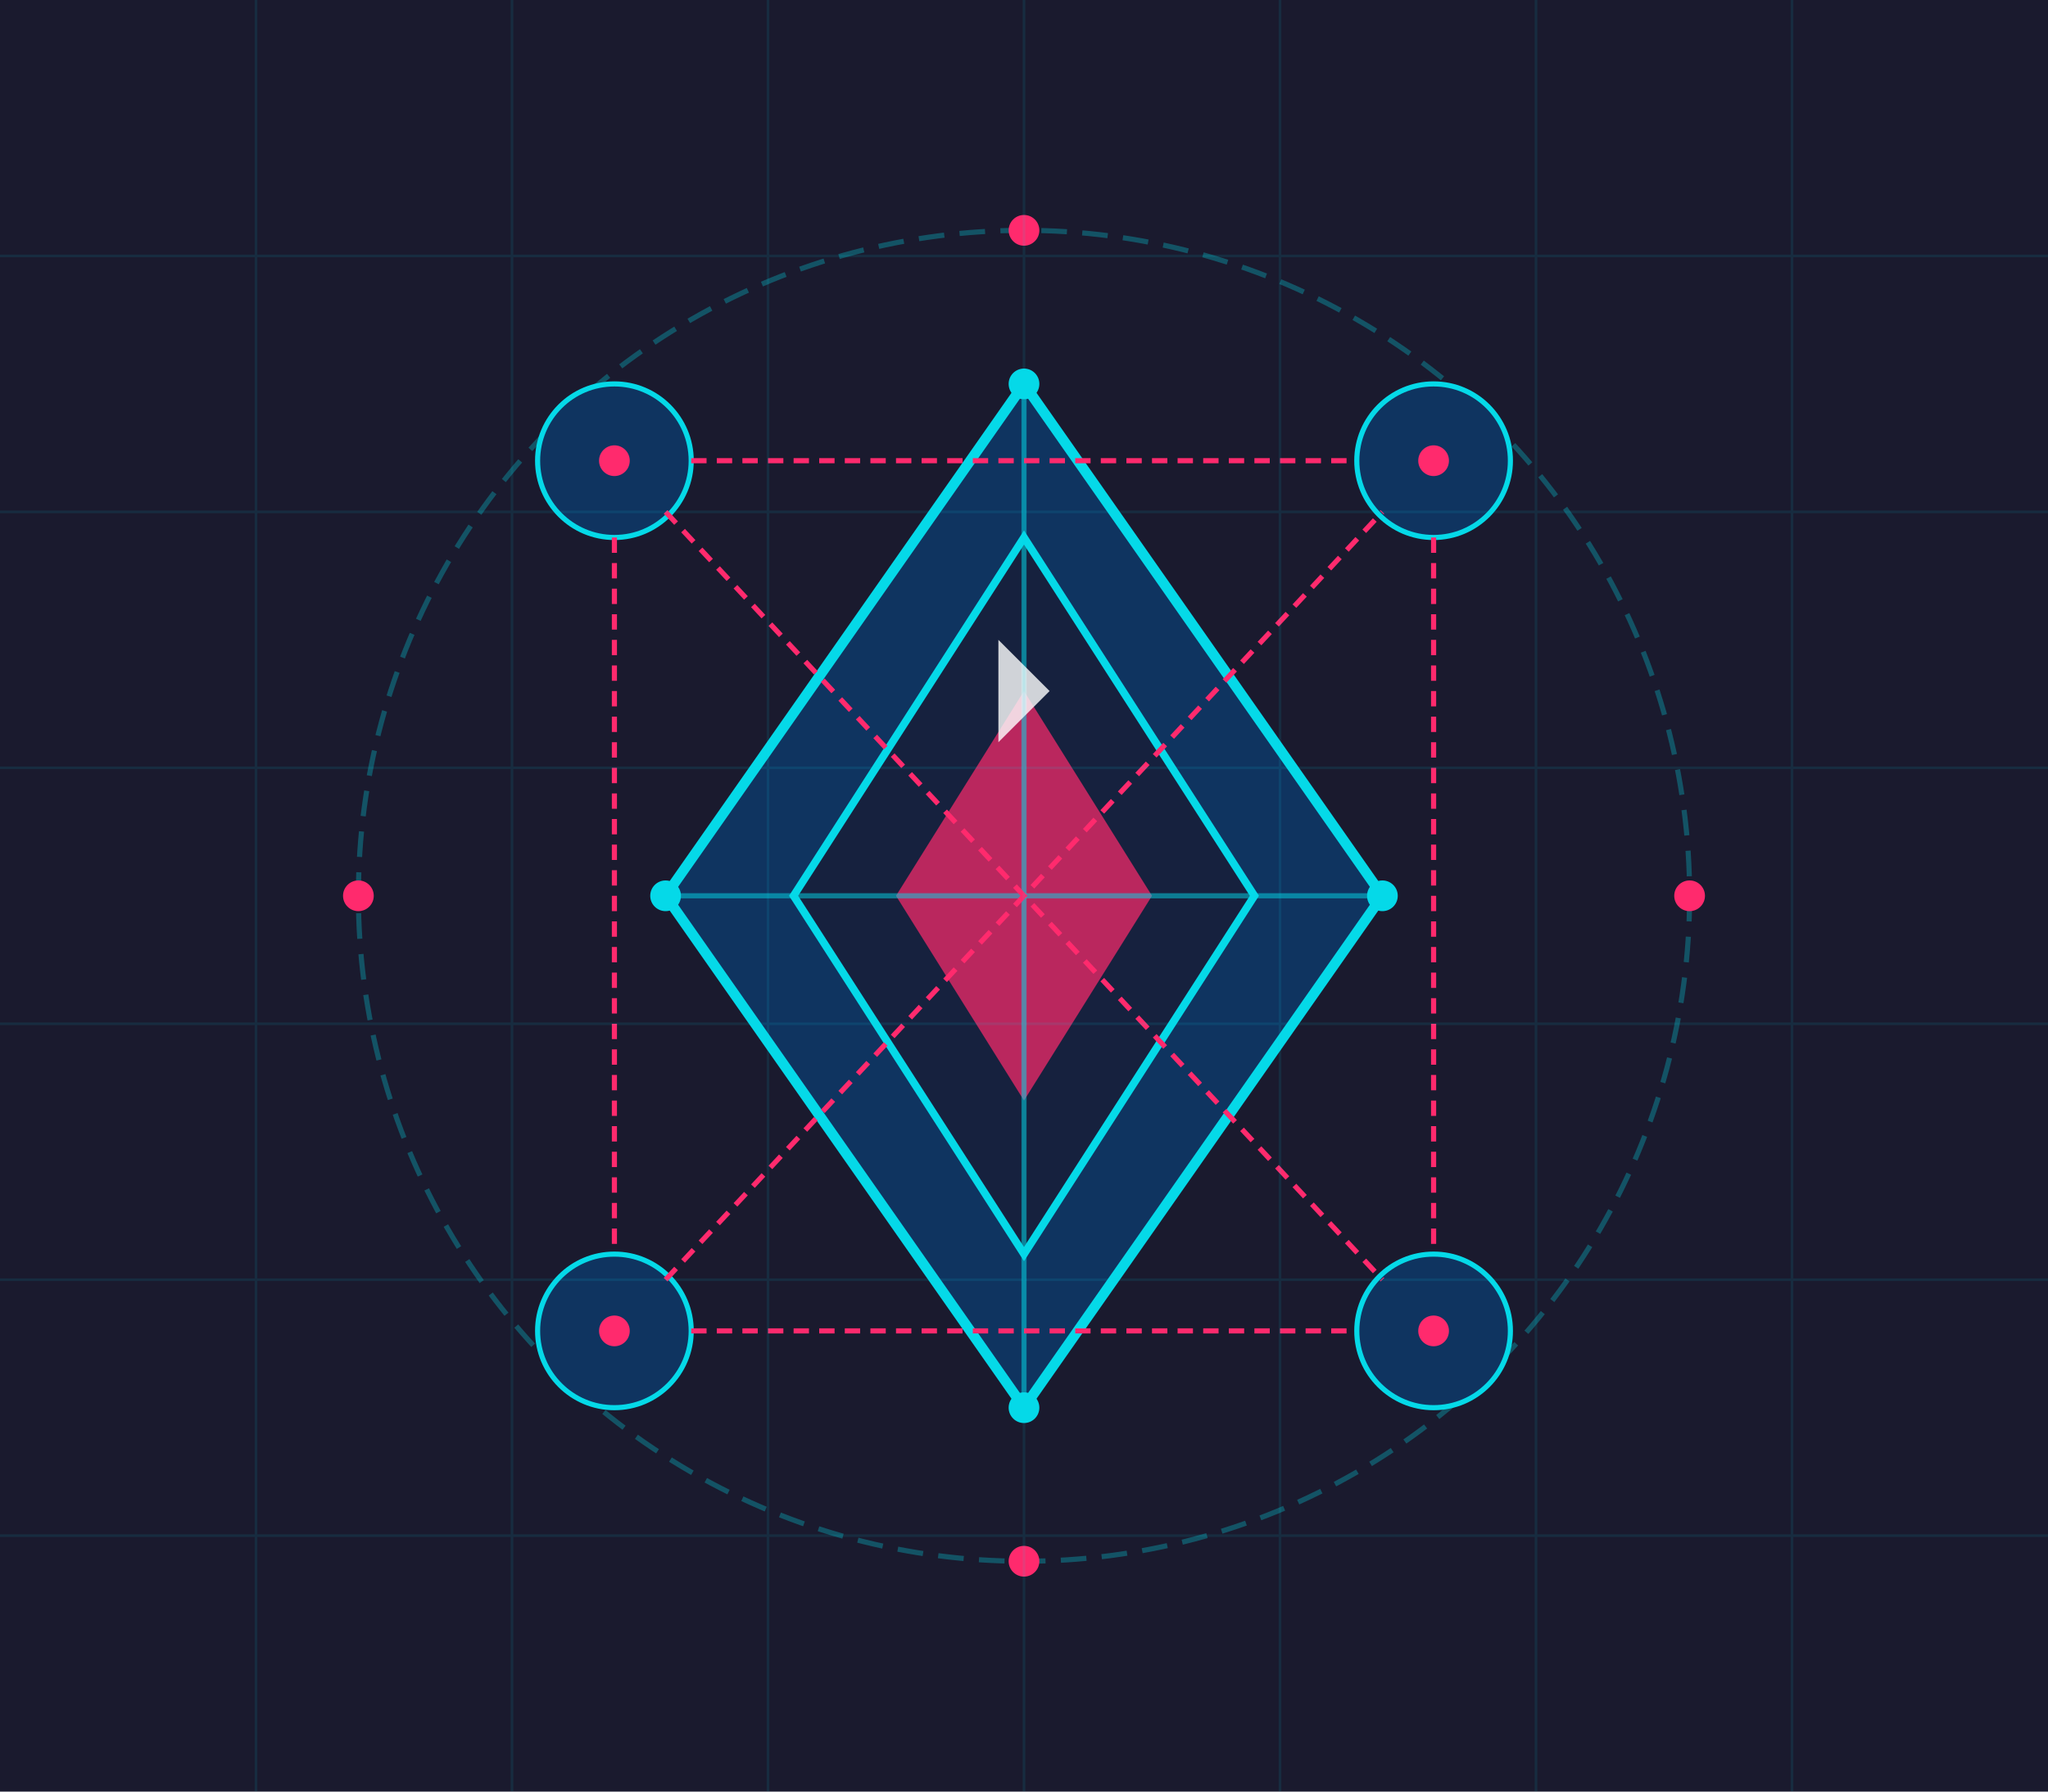 <?xml version="1.0" encoding="UTF-8" standalone="no"?>
<svg width="400" height="350" viewBox="0 0 400 350" fill="none" xmlns="http://www.w3.org/2000/svg">
  <!-- Background -->
  <rect width="400" height="350" fill="#1a1a2e" />
  
  <!-- Crystal/Diamond Logo -->
  <g transform="translate(200, 175)">
    <!-- Outer Diamond -->
    <path d="M0 -100 L70 0 L0 100 L-70 0 Z" fill="#0f3460" stroke="#05d9e8" stroke-width="2" />
    
    <!-- Inner Diamond -->
    <path d="M0 -70 L45 0 L0 70 L-45 0 Z" fill="#16213e" stroke="#05d9e8" stroke-width="1.5" />
    
    <!-- Core Diamond -->
    <path d="M0 -40 L25 0 L0 40 L-25 0 Z" fill="#ff2a6d" opacity="0.7" />
    
    <!-- Accent Lines -->
    <line x1="0" y1="-100" x2="0" y2="100" stroke="#05d9e8" stroke-width="1" opacity="0.5" />
    <line x1="-70" y1="0" x2="70" y2="0" stroke="#05d9e8" stroke-width="1" opacity="0.5" />
    
    <!-- Dot Accents -->
    <circle cx="0" cy="-100" r="3" fill="#05d9e8" />
    <circle cx="70" cy="0" r="3" fill="#05d9e8" />
    <circle cx="0" cy="100" r="3" fill="#05d9e8" />
    <circle cx="-70" cy="0" r="3" fill="#05d9e8" />
    
    <!-- Shine Effect -->
    <path d="M-5 -50 L5 -40 L-5 -30 Z" fill="#ffffff" opacity="0.8" />
  </g>
  
  <!-- Circular Elements -->
  <g>
    <!-- Outer Ring -->
    <circle cx="200" cy="175" r="130" stroke="#05d9e8" stroke-width="1" opacity="0.3" stroke-dasharray="5 3" />
    
    <!-- Orbital Circles -->
    <g>
      <circle cx="120" cy="90" r="15" fill="#0f3460" stroke="#05d9e8" stroke-width="1" />
      <circle cx="280" cy="90" r="15" fill="#0f3460" stroke="#05d9e8" stroke-width="1" />
      <circle cx="120" cy="260" r="15" fill="#0f3460" stroke="#05d9e8" stroke-width="1" />
      <circle cx="280" cy="260" r="15" fill="#0f3460" stroke="#05d9e8" stroke-width="1" />
    </g>
    
    <!-- Connection Lines -->
    <g stroke="#ff2a6d" stroke-width="1" stroke-dasharray="3 2">
      <line x1="135" y1="90" x2="265" y2="90" />
      <line x1="135" y1="260" x2="265" y2="260" />
      <line x1="120" y1="105" x2="120" y2="245" />
      <line x1="280" y1="105" x2="280" y2="245" />
      <line x1="130" y1="100" x2="270" y2="250" />
      <line x1="130" y1="250" x2="270" y2="100" />
    </g>
  </g>
  
  <!-- Small Dot Accents -->
  <g fill="#ff2a6d">
    <circle cx="120" cy="90" r="3" />
    <circle cx="280" cy="90" r="3" />
    <circle cx="120" cy="260" r="3" />
    <circle cx="280" cy="260" r="3" />
    <circle cx="200" cy="45" r="3" />
    <circle cx="200" cy="305" r="3" />
    <circle cx="70" cy="175" r="3" />
    <circle cx="330" cy="175" r="3" />
  </g>
  
  <!-- Grid Background -->
  <g stroke="#05d9e8" stroke-width="0.5" opacity="0.1">
    <line x1="50" y1="0" x2="50" y2="350" />
    <line x1="100" y1="0" x2="100" y2="350" />
    <line x1="150" y1="0" x2="150" y2="350" />
    <line x1="200" y1="0" x2="200" y2="350" />
    <line x1="250" y1="0" x2="250" y2="350" />
    <line x1="300" y1="0" x2="300" y2="350" />
    <line x1="350" y1="0" x2="350" y2="350" />
    <line x1="0" y1="50" x2="400" y2="50" />
    <line x1="0" y1="100" x2="400" y2="100" />
    <line x1="0" y1="150" x2="400" y2="150" />
    <line x1="0" y1="200" x2="400" y2="200" />
    <line x1="0" y1="250" x2="400" y2="250" />
    <line x1="0" y1="300" x2="400" y2="300" />
  </g>
</svg>